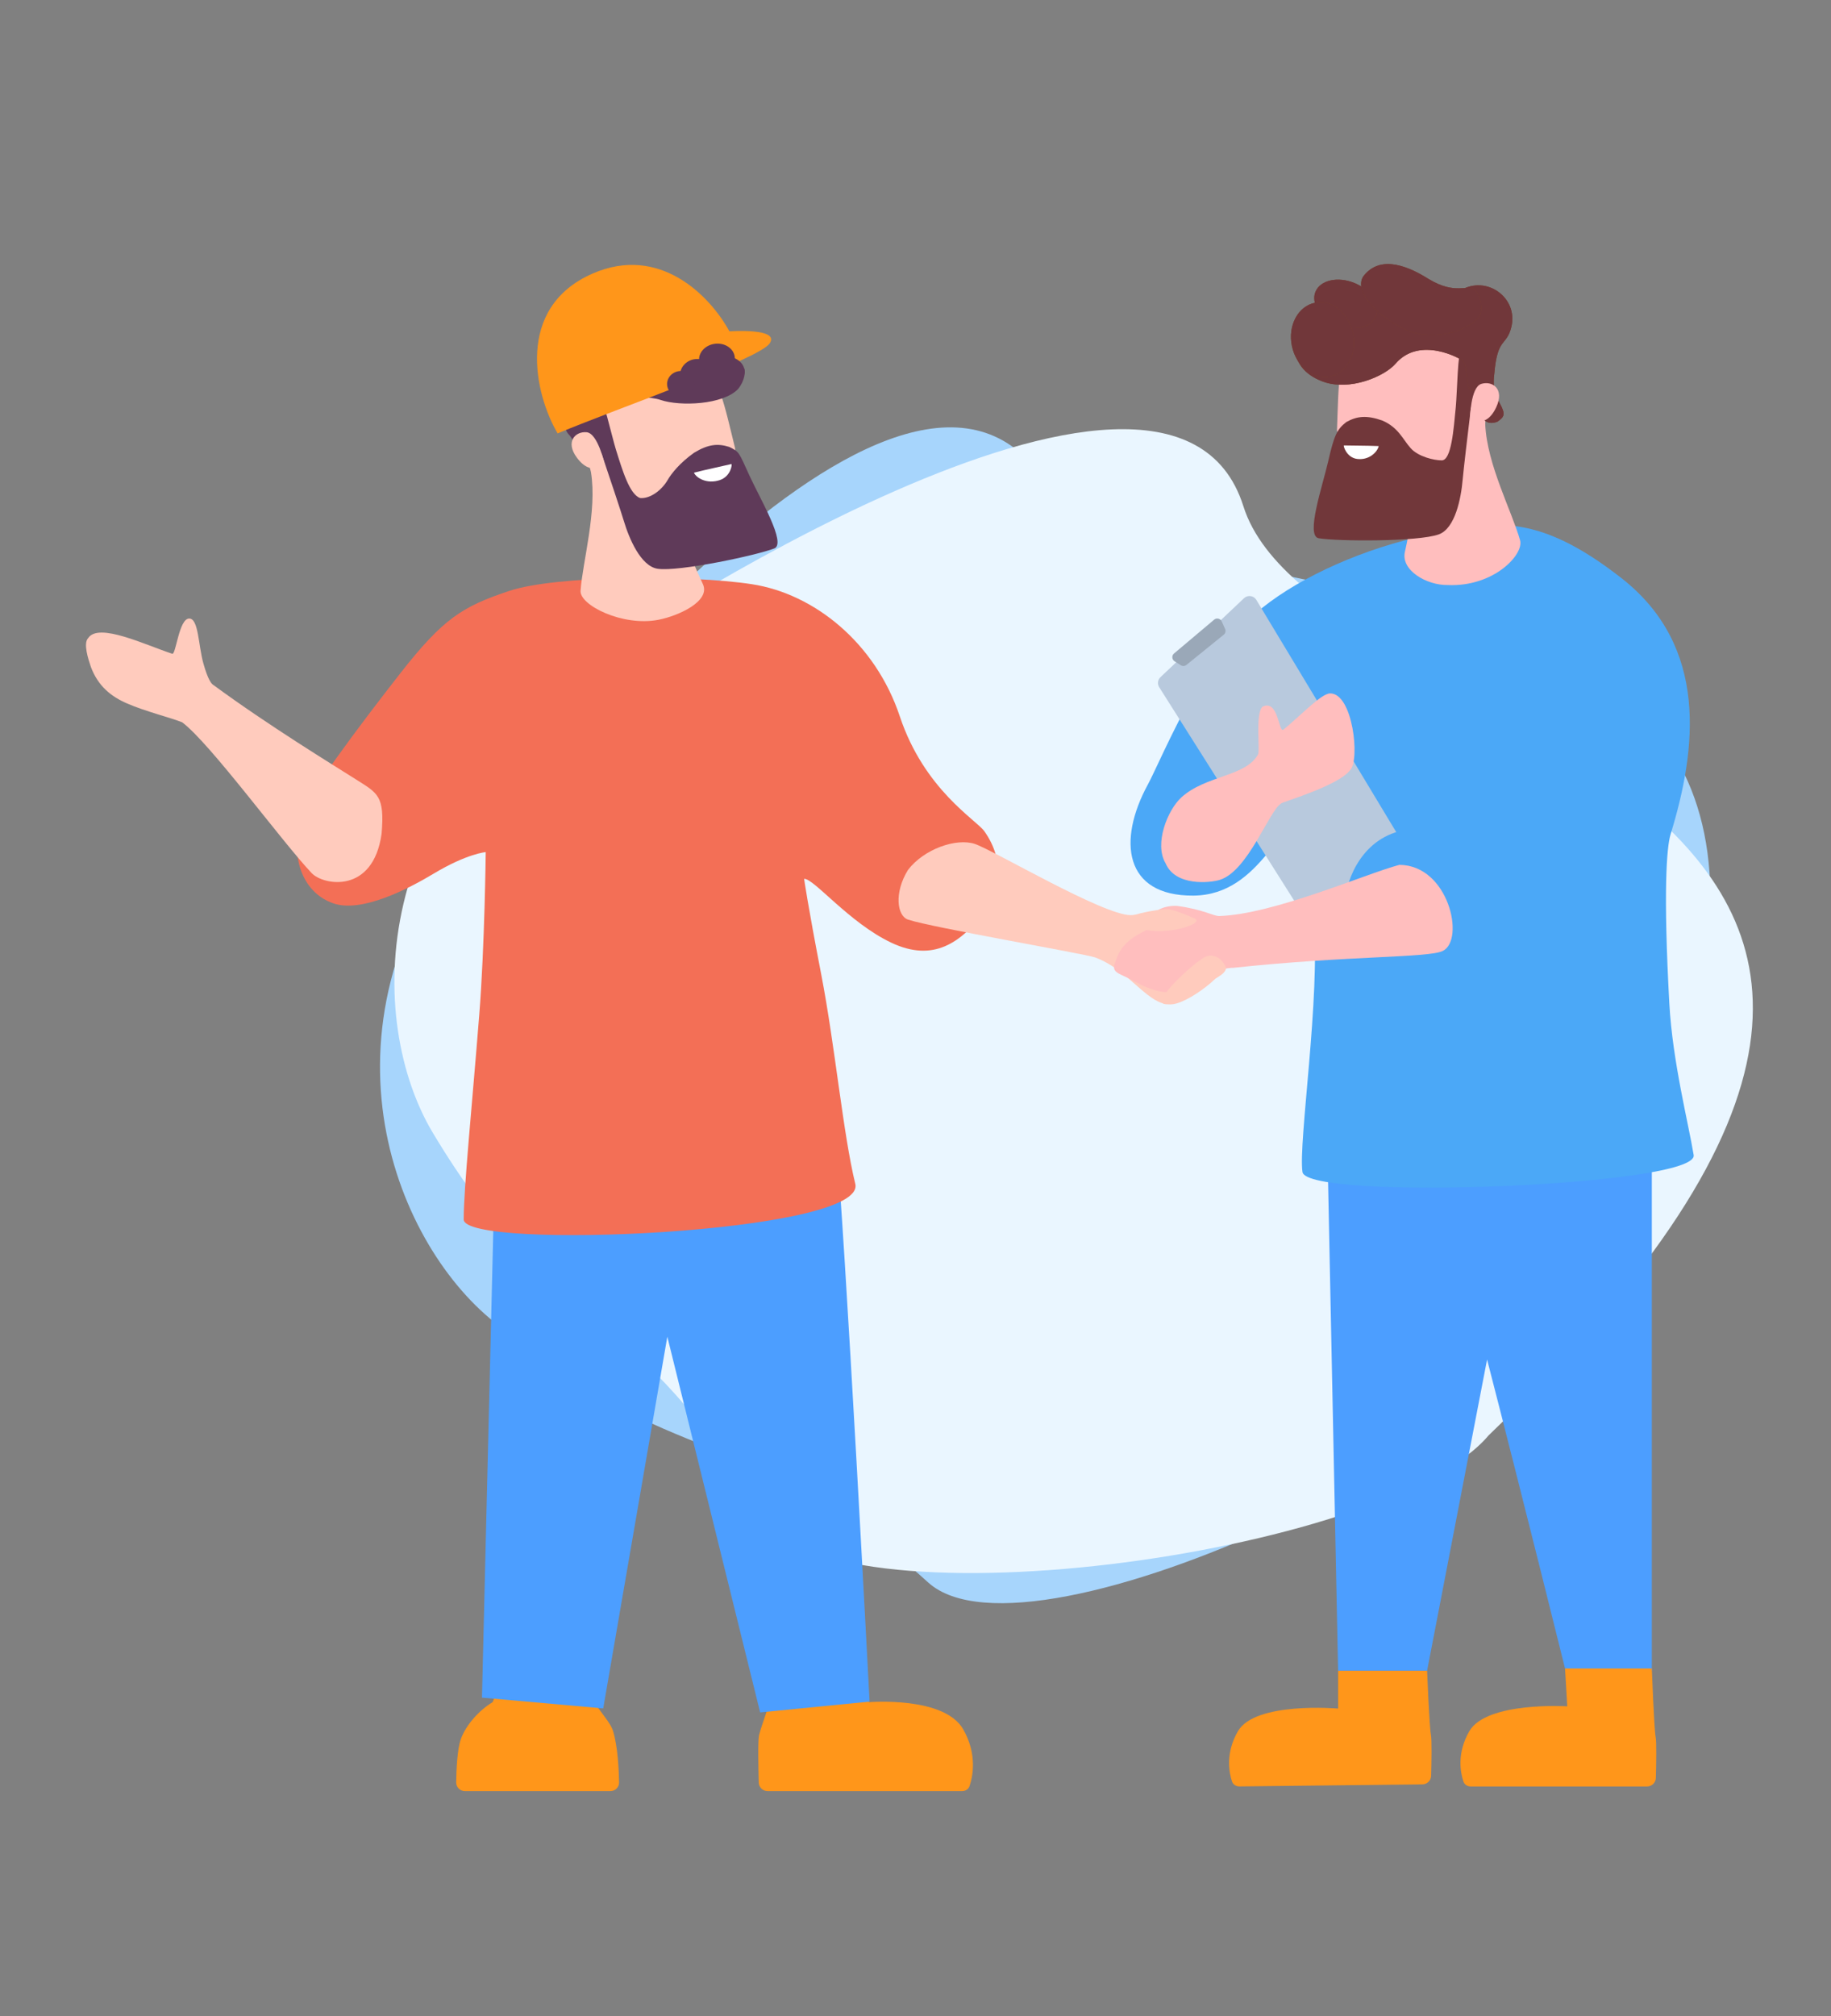 <?xml version="1.0" encoding="UTF-8"?> <svg xmlns="http://www.w3.org/2000/svg" width="378" height="416" viewBox="0 0 378 416" fill="none"><rect x="0" y="0" width="378" height="416" fill="#808080" stroke="none"/><g clip-path="url(#clip0_1025_5731)"><path d="M100.103 166.621C63.203 209.01 80.324 254.369 100.957 271.885C139.948 304.985 154.001 292.422 191.604 326.492C212.91 345.797 317.434 295.361 328.653 265.194C415.393 92.284 245.912 139.451 214.496 97.61C183.081 55.769 100.103 166.621 100.103 166.621Z" fill="#A7D5FC"></path><path d="M124.626 134.618C75.116 163.235 75.764 210.962 89.298 233.63C114.874 276.466 132.5 268.927 156.427 312.253C169.984 336.802 286.321 321.073 307.307 296.162C448.84 160.159 272.087 153.193 256.69 104.446C241.292 55.699 124.626 134.618 124.626 134.618Z" fill="#EAF6FF"></path><path d="M198.855 356.811C194.933 349.919 179.436 351.199 179.436 351.199L175.829 346.98L159.997 348.212C159.997 348.212 157.021 356.492 156.689 358.085C156.446 359.251 156.559 364.86 156.637 367.778C156.663 368.768 157.475 369.55 158.466 369.55L198.623 369.55C199.308 369.55 199.936 369.166 200.156 368.517C200.826 366.542 201.789 361.969 198.855 356.811Z" fill="#FF961A"></path><path d="M95.98 369.551L126.007 369.551C127.009 369.551 127.822 368.752 127.805 367.75C127.76 365.175 127.54 360.398 126.574 357.193C125.994 355.271 123.744 353.106 122.796 351.242C122.335 350.338 122.796 345.75 122.796 345.75L102.549 345.75C102.549 345.75 102.21 350.894 101.629 351.242C99.026 352.802 96.124 355.887 95.09 358.973C94.377 361.101 94.21 365.325 94.175 367.742C94.16 368.746 94.976 369.551 95.98 369.551Z" fill="#FF961A"></path><path d="M179.519 351.085C179.519 351.085 174.491 254.659 172.434 233.071C170.378 211.483 102.397 230.776 102.397 230.776L99.5 350.264L124.532 352.488L137.765 275.789L156.928 353.309L179.519 351.085Z" fill="#4C9EFF"></path><path d="M185.756 147.793C180.703 132.635 168.082 122.506 155.22 120.535C142.359 118.564 114.799 118.698 105.153 121.913C95.507 125.129 91.52 127.567 82.646 138.908C74.378 149.474 62.953 164.632 61.976 168.646C59.765 177.725 62.908 184.325 68.804 186.38C74.7 188.436 84.483 183.279 89.535 180.248C96.425 176.114 100.275 175.812 100.275 175.812C100.275 175.812 100.068 195.147 98.942 209.344C97.449 228.176 95.727 245.171 95.727 251.602C95.727 258.033 179.086 254.516 176.569 244.253C174.053 233.989 172.399 215.85 169.551 201.115C166.703 186.38 166.005 181.324 166.005 181.324C168.023 181.221 175.273 190.366 184 194.5C192.727 198.634 198.372 194.433 203.211 188.214C206.426 184.081 207.564 177.63 203.21 171.5C201.544 169.155 190.809 162.951 185.756 147.793Z" fill="#F36F56"></path><path d="M64.359 180.161C58.199 173.672 43.439 153.403 37.601 149.025C35.169 148.052 30.046 146.799 26.21 145.132C22.946 143.714 20.253 141.582 18.758 137.597L18.756 137.592C18.214 135.963 17.134 132.717 18.216 131.635C20.384 128.385 30.028 133.075 35.555 134.886C36.33 135.14 36.933 127.618 39.061 127.618C41.007 127.618 40.928 133.098 41.98 136.862C42.958 140.362 43.689 141.066 43.926 141.24C55.548 149.782 68.848 157.869 73.415 160.77C77.982 163.672 79.442 164.106 78.777 172.037C77.009 184.54 66.737 182.666 64.359 180.161Z" fill="#FFCBBD"></path><path d="M233.446 188.818C227.72 188.848 205.008 175.356 201.222 174.115C197.437 172.874 190.781 175.131 187.447 179.489C184.564 184.15 185.148 188.984 187.49 189.751C192.528 191.402 223.403 196.68 226.097 197.545C233.459 200.283 237.119 207.888 242.174 207.191C246.158 206.642 255.035 199.383 252.279 198.465C249.86 196.169 246.178 195.846 244.365 193.611C243.543 192.597 243.705 190.12 242.633 189.278C240.859 187.884 234.932 188.811 233.446 188.818Z" fill="#FFCBBD"></path><path d="M143.901 73.591C148.427 77.09 149.593 83.808 151.749 92.447C151.929 102.537 152.235 103.399 148.008 107.634C146.96 108.683 144.444 109.798 142.817 111.803C141.647 113.245 143.512 117.03 145.114 120.529C146.716 124.028 140.152 127.051 135.927 127.878C128.578 129.317 119.644 124.872 119.854 121.892C120.281 115.817 123.312 105.451 121.998 97.391C116.686 77.667 135.628 67.195 143.901 73.591Z" fill="#FFCBBD"></path><path d="M128.783 107.471C129.859 111.069 132.269 116.833 135.773 117.352C140.141 117.998 156.279 114.562 159.848 113.156C162.411 112.146 156.929 102.944 154.755 98.199C152.478 93.229 152.682 93.271 150.559 92.212C148.147 91.453 146.187 91.665 143.301 93.407C140.382 95.471 138.615 97.681 137.823 99.052C136.658 101.067 134.27 102.951 132.151 102.757C129.965 102.01 128.485 97.025 127.144 92.733C126.34 90.157 124.346 81.26 123.648 81.524C123.367 81.634 118.108 84.676 119.568 88.803C119.676 89.472 123.945 92.865 124.285 93.868C125.742 98.166 128.243 105.667 128.783 107.471Z" fill="#5F3A59"></path><path d="M150.981 95.747C150.28 95.928 145.521 96.941 143.256 97.526C143.784 98.665 145.98 99.919 148.566 99.068C150.92 98.294 151.2 95.69 150.981 95.747Z" fill="white"></path><path d="M123.821 83.862C122.988 85.453 121.754 82.475 120.608 83.731C118.751 82.229 121.427 93.239 120.211 93.502C119.77 93.598 117.828 89.892 117.499 89.738C115.245 87.449 117.142 81.263 118.701 78.284C120.26 75.305 121.314 74.806 123.97 76.044C125.129 76.584 153.237 74.922 153.667 76.075C153.889 76.671 153.786 78.517 152.374 80.262C149.267 83.537 140.392 83.869 136.411 82.53C131.771 80.969 124.046 83.431 123.821 83.862Z" fill="#5F3A59"></path><path d="M115.118 89.421C127.783 84.141 156.649 74.117 158.884 70.862C161.119 67.607 150.583 68.364 150.583 68.364C146.525 60.924 136.116 50.439 122.362 56.434C106.192 63.482 110.393 81.417 115.118 89.421Z" fill="#FF961A"></path><path d="M124.791 95.642C124.791 95.642 123.415 89.388 121.097 89.181C118.779 88.974 116.638 91.128 119.097 94.435C122.156 98.549 124.791 95.642 124.791 95.642Z" fill="#FFCBBD"></path><ellipse cx="4.409" cy="3.351" rx="4.409" ry="3.351" transform="matrix(-0.994 0.105 0.105 0.994 153.346 73.056)" fill="#5F3A59"></ellipse><ellipse cx="3.527" cy="3.351" rx="3.527" ry="3.351" transform="matrix(-0.994 0.105 0.105 0.994 147.047 73.72)" fill="#5F3A59"></ellipse><ellipse cx="2.822" cy="2.646" rx="2.822" ry="2.646" transform="matrix(-0.994 0.105 0.105 0.994 143.061 76.269)" fill="#5F3A59"></ellipse><ellipse cx="3.704" cy="3.175" rx="3.704" ry="3.175" transform="matrix(-0.994 0.105 0.105 0.994 151.358 70.532)" fill="#5F3A59"></ellipse><path d="M276.242 344.711L273.946 232.633L341.009 230.338L341.009 344.711C332.128 344.711 323.094 344.252 323.094 344.252C323.094 344.252 314.349 308.979 307 280.5L294.616 344.711L276.242 344.711Z" fill="#4C9EFF"></path><path d="M260.658 125.35C268.83 118.848 281.775 113.053 294.695 110.389C307.615 107.724 316.714 105.172 334.766 119.3C352.818 133.429 350.273 154.606 344.886 172.122C344.052 174.835 343.363 184.092 344.626 207.079C345.281 219.011 348.601 231.887 349.649 238.319C350.698 244.75 269.804 247.795 268.892 241.823C267.981 235.85 272.682 205.302 271.171 189.667C269.66 174.033 271.335 167.591 271.335 167.591C264.327 167.619 260.697 184.684 246.361 184.787C232.025 184.89 230.676 173.401 236.974 161.856C238.396 159.249 241.348 152.169 246.675 142.472L246.765 142.309C252.28 132.272 252.53 131.816 260.658 125.35Z" fill="#4BA8F7"></path><path d="M255.565 357.19C259.141 351.019 276.242 352.522 276.242 352.522L276.242 344.713L294.616 344.713C294.616 344.713 295.097 356.446 295.4 357.872C295.617 358.894 295.523 363.73 295.452 366.385C295.426 367.366 294.627 368.148 293.645 368.159L255.879 368.585C255.191 368.593 254.558 368.215 254.34 367.562C253.732 365.739 252.942 361.716 255.565 357.19Z" fill="#FF961A"></path><path d="M303.335 357.189C306.912 351.017 323.554 352.061 323.554 352.061L323.094 344.252L341.008 344.252C341.008 344.252 341.49 356.903 341.793 358.329C342.009 359.35 341.916 364.165 341.845 366.823C341.819 367.813 341.007 368.596 340.017 368.596L303.635 368.596C302.955 368.596 302.331 368.22 302.115 367.574C301.507 365.757 300.706 361.725 303.335 357.189Z" fill="#FF961A"></path><path d="M292.615 178.935L259.366 123.774C258.822 122.872 257.585 122.703 256.819 123.426L239.576 139.711C239.002 140.254 238.892 141.126 239.315 141.794L268.215 187.467C268.615 188.1 269.391 188.383 270.105 188.159L291.697 181.361C292.716 181.04 293.167 179.85 292.615 178.935Z" fill="#B8C9DD"></path><path d="M252.917 129.765L252.211 128.204C251.937 127.599 251.162 127.424 250.655 127.851L242.375 134.828C241.859 135.263 241.913 136.073 242.481 136.436L243.767 137.257C244.13 137.489 244.6 137.462 244.935 137.191L252.635 130.955C252.988 130.668 253.104 130.18 252.917 129.765Z" fill="#9AA8B8"></path><path d="M277.621 186.705C277.621 182.677 280.377 173.846 288.727 171.547C288.727 171.547 293.698 170.169 301.047 165.576C308.396 160.982 316.664 145.365 316.664 145.365C325.545 147.049 341.652 156.663 342.387 157.765C343.305 159.143 333.659 177.059 321.717 186.705C309.774 196.351 295.145 201.714 292.32 200.485C281.755 195.892 277.621 189.179 277.621 186.705Z" fill="#4BA8F7"></path><path d="M297.866 196.2C294.916 197.662 278.325 197.143 254.505 199.697C254.528 199.575 248.243 200.134 242.705 204.206C241.158 205.343 237.636 204.417 234.055 202.403C231.37 200.891 229.535 200.802 230.084 198.99C231.336 194.853 233.158 192.906 242.298 189.601C241.485 189.7 238.837 189.901 238.118 189.069C237.622 188.494 239.79 186.754 243.001 186.912C248.484 187.64 250.497 189.041 251.733 189C262.973 188.628 281.716 180.36 288.884 178.44C299.07 178.497 302.502 193.901 297.866 196.2Z" fill="#FFBEBE"></path><path d="M259.707 155.672C257.145 160.265 248.964 159.942 243.918 164.494C241.052 167.08 238.217 174.091 240.629 178.123C242.653 182.912 249.814 182.174 251.84 181.534C257.702 179.683 262.013 167.204 264.494 165.777C264.235 165.608 276.267 162.204 278.734 158.887C280.792 156.812 279.299 143.021 274.6 143.066C272.762 143.084 268.607 147.559 264.944 150.553C263.991 151.332 263.926 144.155 260.626 145.822C259.101 147.322 260.176 154.831 259.707 155.672Z" fill="#FFBEBE"></path><path d="M279.917 68.411C276.139 72.826 276.368 79.748 276.01 88.785C277.915 98.857 277.789 99.778 282.869 103.115C284.127 103.942 288.057 103.726 290.089 105.384C291.551 106.576 290.904 110.04 290.034 113.851C289.164 117.661 294.491 120.76 298.864 120.709C308.398 121.126 314.639 114.397 313.814 111.477C312.134 105.523 306.978 95.841 306.618 87.553C307.825 66.84 286.823 60.34 279.917 68.411Z" fill="#FFBEBE"></path><path d="M301.957 98.978C301.63 102.779 300.425 109.01 297.047 110.25C292.836 111.796 276.076 111.714 272.237 111.053C269.479 110.578 273.03 100.293 274.211 95.125C275.449 89.711 276.034 88.577 277.926 87.085C280.168 85.831 282.161 85.637 285.391 86.774C288.721 88.223 289.591 90.643 291.226 92.474C292.801 94.237 296.036 94.979 297.632 94.986C299.65 94.995 300.094 88.528 300.54 83.983C300.808 81.255 300.952 71.995 301.701 72.113C302.003 72.165 306.002 77.735 306.036 78.483C306.067 79.172 303.749 83.453 303.618 84.521C303.057 89.097 302.121 97.073 301.957 98.978Z" fill="#71373A"></path><path d="M277.451 91.906C278.105 91.938 282.508 91.935 284.623 92.037C284.358 93.28 282.635 94.99 280.187 94.693C277.961 94.423 277.246 91.896 277.451 91.906Z" fill="white"></path><path d="M302.012 74.473C303.169 75.883 302.415 79.742 303.814 80.755C305.35 78.877 303.999 88.998 309.151 86.998C310.499 85.998 310.966 85.605 309.499 82.998C307.942 80.234 308.421 77.909 308.5 77C309.151 69.5 311.006 71.5 312 67.5C313.501 61.459 306.9 56.628 301.436 59.956C301.068 60.231 293.257 59.208 287.54 60.406C285.431 59.886 283.648 61.116 281.499 61.5C274.308 62.784 267.819 64.899 267.314 70.27C266.808 75.641 270.679 77.832 273.07 78.717C278.662 80.785 285.872 77.624 288.098 75.039C293.149 69.175 301.699 74.091 302.012 74.473Z" fill="#7A4028"></path><path d="M302.012 74.473C303.169 75.883 302.415 79.742 303.814 80.755C305.35 78.877 303.999 88.998 309.151 86.998C310.499 85.998 310.966 85.605 309.499 82.998C307.942 80.234 308.421 77.909 308.5 77C309.151 69.5 311.006 71.5 312 67.5C313.501 61.459 306.9 56.628 301.436 59.956C301.068 60.231 293.257 59.208 287.54 60.406C285.431 59.886 283.648 61.116 281.499 61.5C274.308 62.784 267.819 64.899 267.314 70.27C266.808 75.641 270.679 77.832 273.07 78.717C278.662 80.785 285.872 77.624 288.098 75.039C293.149 69.175 301.699 74.091 302.012 74.473Z" fill="#71373A"></path><path d="M303.481 86.388C303.481 86.388 303.556 79.884 305.819 79.199C308.081 78.514 310.656 80.214 308.893 84.011C306.701 88.735 303.481 86.388 303.481 86.388Z" fill="#FFBEBE"></path><ellipse cx="6.7" cy="4.722" rx="6.7" ry="4.722" transform="matrix(0.899 0.439 -0.507 0.862 274.175 55.711)" fill="#7A4028"></ellipse><ellipse cx="6.7" cy="4.722" rx="6.7" ry="4.722" transform="matrix(0.899 0.439 -0.507 0.862 274.175 55.711)" fill="#71373A"></ellipse><path d="M305.494 65.074C303.711 68.106 295.885 70.781 289.937 67.876C283.989 64.971 279.612 60.125 281.396 57.092C284.46 52.987 289.542 54.17 294.935 57.568C300.602 60.991 302.825 58.498 304.548 59.883C305.62 60.744 306.178 63.911 305.494 65.074Z" fill="#7A4028"></path><path d="M305.494 65.074C303.711 68.106 295.885 70.781 289.937 67.876C283.989 64.971 279.612 60.125 281.396 57.092C284.46 52.987 289.542 54.17 294.935 57.568C300.602 60.991 302.825 58.498 304.548 59.883C305.62 60.744 306.178 63.911 305.494 65.074Z" fill="#71373A"></path><ellipse cx="273.009" cy="70.078" rx="7.765" ry="6.437" transform="rotate(78.361 273.009 70.078)" fill="#7A4028"></ellipse><ellipse cx="273.009" cy="70.078" rx="7.765" ry="6.437" transform="rotate(78.361 273.009 70.078)" fill="#71373A"></ellipse><path d="M241.511 187.642C239.292 187.238 227.229 189.883 232.675 191.1C238.121 192.316 239.097 192.177 240.793 192.05C244.383 191.779 248.36 190.246 246.563 189.479C245.362 188.967 242.852 187.886 241.511 187.642Z" fill="#FFCBBD"></path><path d="M248.964 197.358C246.875 198.209 237.217 206.943 240.599 207.192C241.685 207.271 244.838 205.513 246.2 204.495C250.92 201.879 253.098 201.033 253.098 199.655C252.179 197.357 250.227 196.843 248.964 197.358Z" fill="#FFCBBD"></path></g><defs><clipPath id="clip0_1025_5731"><rect width="378" height="416" fill="white"></rect></clipPath></defs></svg> 